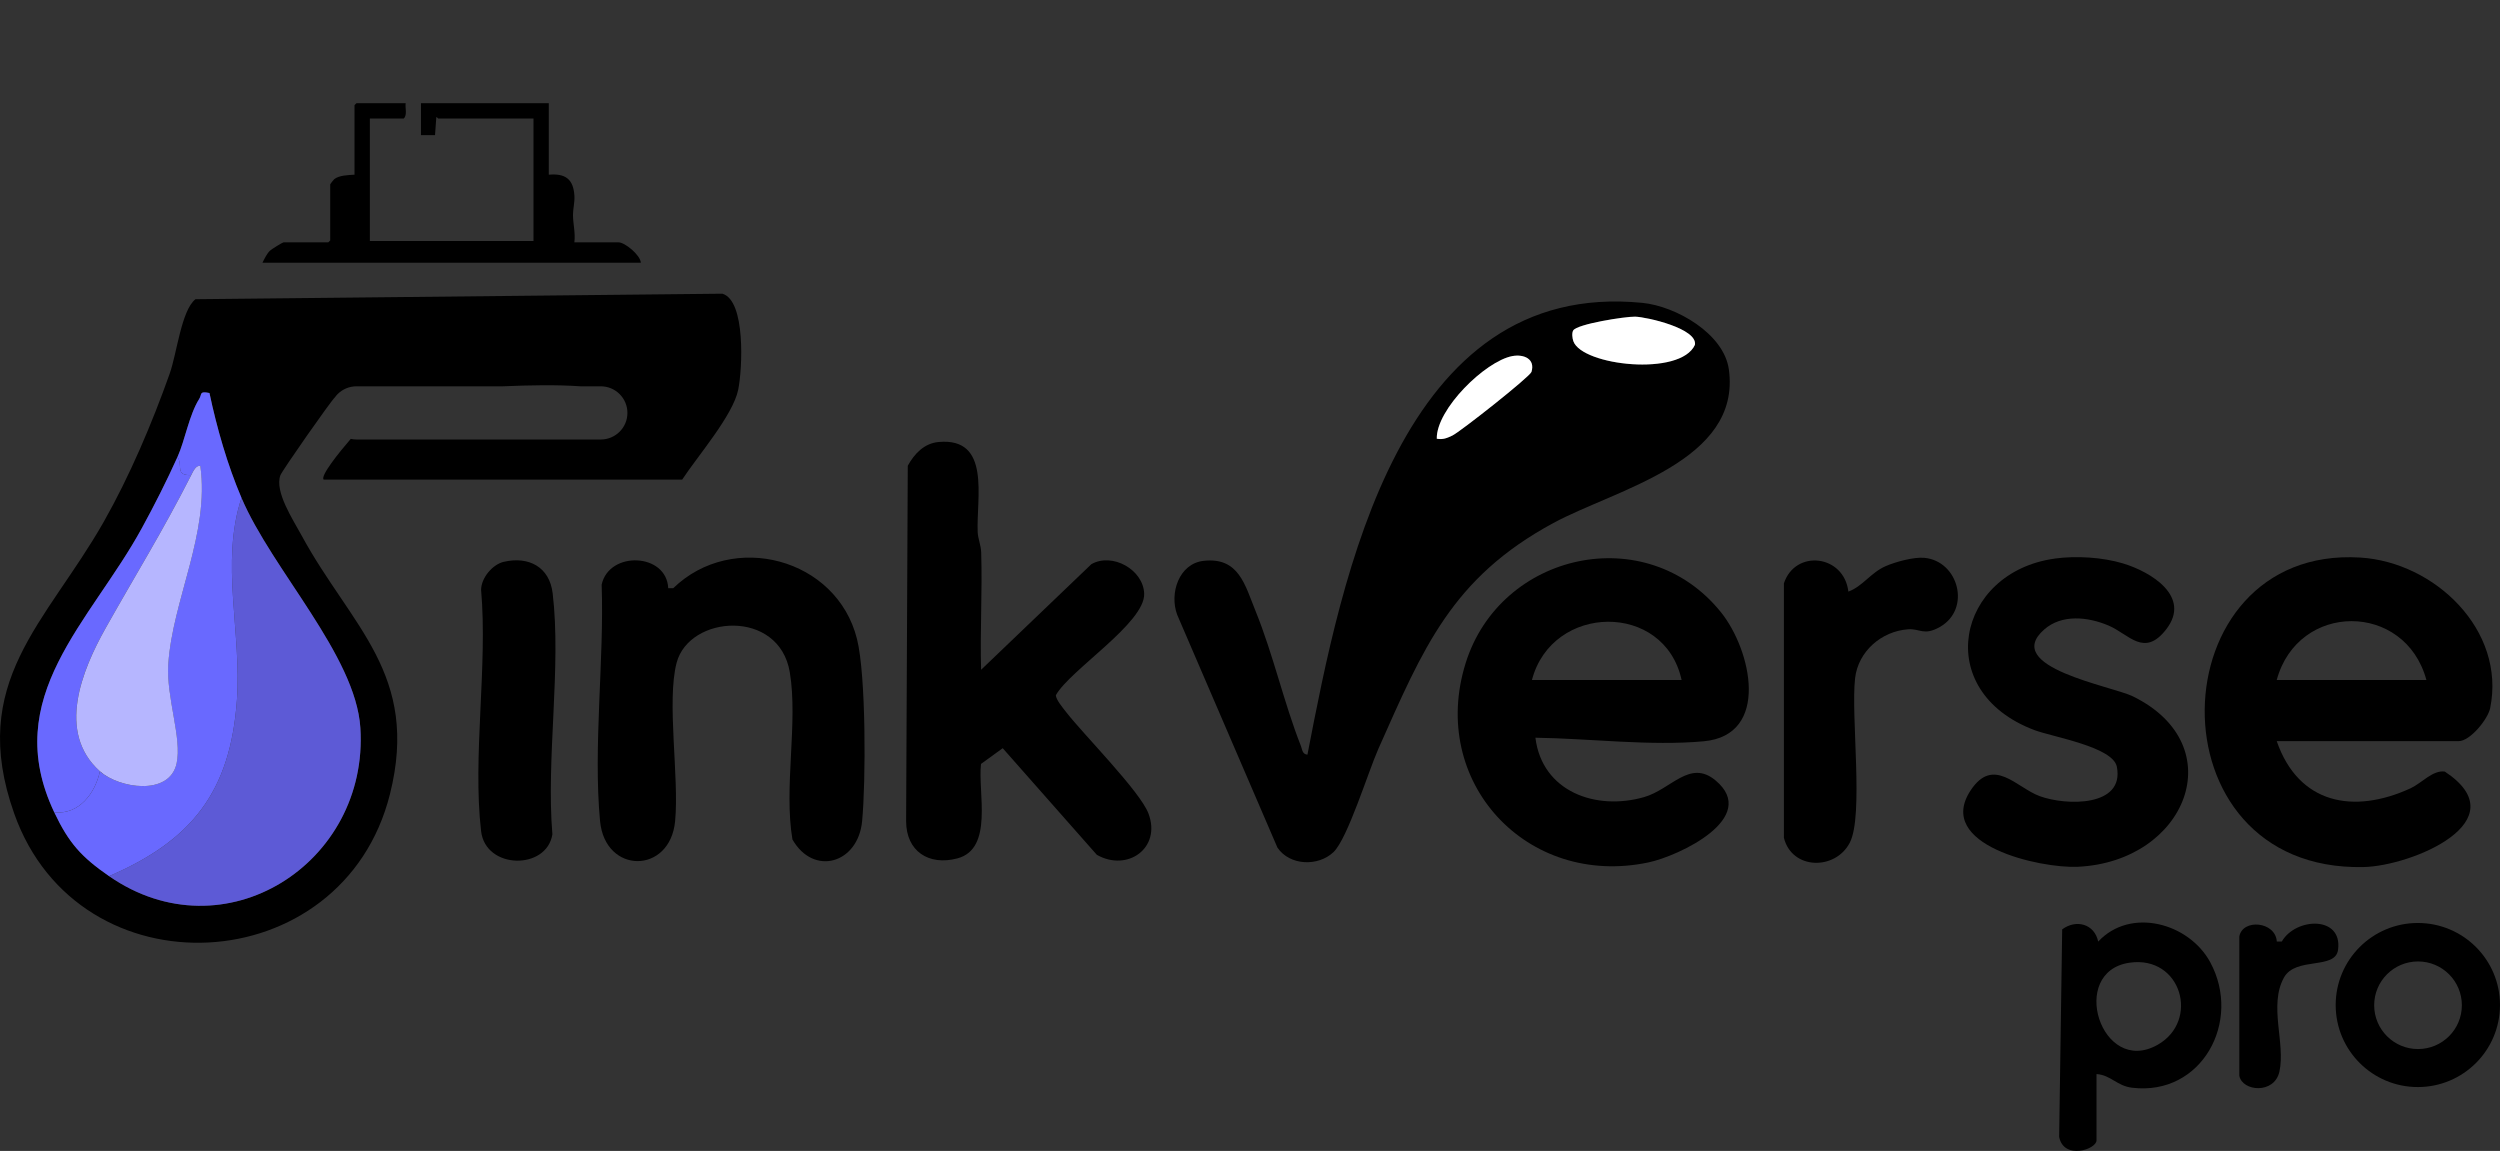<svg width="328" height="151" viewBox="0 0 328 151" fill="none" xmlns="http://www.w3.org/2000/svg">
<rect x="0" y="0" width="328" height="151" fill="#333333" stroke="none"/>
<g clip-path="url(#clip0_198_40)">
<path d="M94.769 38.533L25.644 39.257C23.793 40.716 23.206 46.379 22.259 49.034C19.959 55.528 16.993 62.506 13.595 68.492C6.046 81.755 -4.259 89.445 1.864 106.738C10.318 130.627 44.991 128.809 51.162 104.191C55.105 88.464 46.052 82.179 39.587 70.286C38.448 68.181 36.01 64.521 36.783 62.362C36.992 61.77 43.379 52.645 43.937 52.131C43.943 52.125 43.949 52.119 43.955 52.113C44.056 51.97 44.17 51.832 44.296 51.707C44.931 51.073 45.806 50.684 46.771 50.684H65.979C69.496 50.535 72.948 50.463 76.171 50.684H78.819C80.754 50.684 82.318 52.245 82.318 54.176C82.318 55.139 81.929 56.012 81.294 56.64C80.659 57.274 79.784 57.663 78.819 57.663H46.771C46.513 57.663 46.261 57.633 46.022 57.579C44.488 59.349 41.971 62.488 42.469 62.925H89.502C91.455 59.929 96.171 54.505 96.854 51.127C97.405 48.424 97.86 39.418 94.769 38.533ZM47.28 95.49C48.424 113.25 29.449 125.455 14.309 114.948C10.696 112.443 9.048 110.643 7.119 106.577C-0.071 91.412 11.87 81.629 18.604 69.305C20.252 66.297 21.894 63.056 23.296 59.935C24.284 57.734 24.812 54.433 26.142 52.329C26.525 51.713 26.106 51.282 27.484 51.563C28.46 56.185 29.838 60.981 31.684 65.317C35.692 74.747 46.669 85.977 47.28 95.49Z" fill="black"/>
<path d="M14.309 114.948C25.213 110.254 30.198 103.844 31.079 91.92C31.738 83.005 28.874 73.85 31.684 65.317C35.692 74.747 46.669 85.977 47.28 95.49C48.424 113.25 29.449 125.455 14.309 114.948Z" fill="#5D5AD6"/>
<path d="M23.294 59.935C24.283 57.734 24.81 54.433 26.14 52.329C26.524 51.713 26.104 51.282 27.482 51.563C28.459 56.185 29.837 60.981 31.682 65.317C28.872 73.85 31.736 83.005 31.077 91.92C30.197 103.844 25.212 110.254 14.307 114.948C10.694 112.443 9.046 110.643 7.117 106.577C10.412 106.911 12.498 104.023 13.109 101.195C15.601 103.425 22.204 104.472 23.163 100.172C23.899 96.866 21.784 91.502 22.072 87.125C22.629 78.747 27.518 69.969 26.278 61.137C25.697 60.993 25.302 61.902 25.086 62.327C22.905 62.422 24.025 61.065 23.288 59.935H23.294Z" fill="#6969FF"/>
<path d="M25.092 62.327C21.257 69.867 17.836 75.315 13.822 82.472C10.772 87.908 7.381 96.07 13.109 101.195C12.498 104.023 10.413 106.911 7.117 106.577C-0.072 91.412 11.869 81.629 18.603 69.305C20.251 66.297 21.887 63.056 23.294 59.935C24.032 61.065 22.911 62.422 25.092 62.327Z" fill="#6969FF"/>
<path d="M13.11 101.195C7.382 96.07 10.78 87.914 13.823 82.472C17.838 75.315 21.259 69.861 25.093 62.327C25.309 61.896 25.704 60.987 26.286 61.137C27.526 69.969 22.631 78.747 22.08 87.125C21.792 91.502 23.907 96.866 23.17 100.172C22.211 104.478 15.603 103.425 13.116 101.195H13.11Z" fill="#B6B6FF"/>
<path d="M53.223 13.544C53.133 14.19 53.463 15.069 52.971 15.553H48.526V31.621H69.993V15.553H57.495C57.459 15.553 57.303 15.302 57.243 15.386L57.076 17.73H55.23V13.544H72.001V22.92C74.163 22.729 75.23 23.488 75.362 25.677C75.416 26.592 75.176 27.345 75.176 28.194C75.176 29.343 75.517 30.592 75.356 31.794H81.144C81.994 31.794 84.019 33.468 84.079 34.473H34.434C34.703 33.941 34.997 33.295 35.434 32.877C35.62 32.697 37.082 31.794 37.202 31.794H43.073L43.325 31.543V24.176C43.325 24.134 43.768 23.584 43.84 23.518C44.469 22.992 45.704 22.968 46.513 22.92V13.795L46.764 13.544H53.223Z" fill="black"/>
<path d="M174.963 111.791C172.932 113.722 169.199 113.579 167.599 111.205L154.448 80.66C153.393 77.838 154.687 73.933 157.923 73.581C162.536 73.072 163.333 76.732 164.735 80.182C167.048 85.875 168.462 92.249 170.679 97.87C170.865 98.337 170.841 98.947 171.536 99.012C176.071 75.56 183.662 36.584 215.483 39.735C219.881 40.172 226.172 43.76 226.825 48.46C228.503 60.551 211.978 64.198 203.806 68.617C190.445 75.841 186.724 85.044 180.834 98.265C179.522 101.213 176.808 110.027 174.963 111.785V111.791ZM206.406 43.353C206.203 43.676 206.292 44.388 206.424 44.77C207.575 47.987 220.48 49.422 222.374 45.243C222.733 43.102 216.047 41.589 214.531 41.547C213.267 41.511 206.933 42.498 206.406 43.353ZM188.504 57.561C189.318 57.704 189.84 57.489 190.541 57.148C191.565 56.658 200.732 49.428 200.93 48.789C201.445 47.09 199.929 46.438 198.408 46.72C194.879 47.377 188.42 53.686 188.504 57.561Z" fill="black"/>
<path d="M128.721 87.872L143.184 74.023C145.929 72.45 150.015 74.741 150.117 77.892C150.242 81.731 140.38 87.896 138.529 91.209C138.529 91.789 139.482 92.913 139.883 93.433C142.232 96.447 149.565 103.814 150.674 106.72C152.405 111.265 147.912 114.434 143.903 112.15L131.555 98.163L128.709 100.226C128.266 103.916 130.399 111.354 125.605 112.622C121.849 113.615 118.883 111.683 118.883 107.731L119.099 61.107C119.967 59.528 121.255 58.165 123.137 57.991C130.063 57.352 128.08 65.352 128.272 69.819C128.307 70.68 128.703 71.529 128.733 72.48C128.895 77.599 128.571 82.759 128.721 87.878V87.872Z" fill="black"/>
<path d="M201.446 96.788C202.321 103.868 209.379 106.397 215.706 104.579C219.265 103.557 221.704 99.58 225.071 102.385C230.931 107.27 220.308 112.299 216.257 113.154C200.32 116.503 187.414 102.582 192.297 86.987C196.851 72.444 216 68.199 225.766 80.296C229.804 85.295 232.273 96.441 223.549 97.254C216.557 97.906 208.48 96.883 201.452 96.788H201.446ZM220.625 89.212C218.39 78.914 203.627 79.142 200.991 89.212H220.625Z" fill="black"/>
<path d="M298.707 97.236C301.559 105.482 308.779 106.87 316.275 103.419C317.725 102.75 319.174 101.004 320.762 101.231C330.564 107.719 316.43 113.627 310.085 113.758C281.715 114.356 283.058 71.529 309.654 73.15C319.426 73.742 328.791 82.67 326.712 92.901C326.418 94.354 324.082 97.236 322.578 97.236H298.707ZM318.342 89.212C315.556 78.92 301.505 78.926 298.707 89.212H318.342Z" fill="black"/>
<path d="M87.666 77.174H88.326C96.115 69.616 109.799 73.222 112.441 83.848C113.634 88.626 113.604 102.534 113.112 107.725C112.591 113.286 106.755 115.008 103.969 110.141C102.813 103.33 104.724 94.814 103.622 88.201C102.22 79.823 90.411 80.678 88.769 86.969C87.445 92.034 89.122 101.93 88.577 107.725C87.918 114.727 79.386 114.727 78.727 107.725C77.81 97.978 79.284 86.604 78.937 76.696C79.925 72.235 87.469 72.54 87.672 77.174H87.666Z" fill="black"/>
<path d="M269.6 73.281C272.398 72.899 275.838 73.108 278.54 73.921C282.255 75.04 287.509 78.275 284.226 82.544C281.32 86.323 279.343 83.214 276.629 82.066C273.914 80.918 270.511 80.565 268.204 82.586C262.548 87.537 277.078 90.007 279.828 91.358C292.991 97.81 286.844 113.059 272.602 113.722C267.683 113.95 253.813 110.876 258.546 103.7C261.542 99.162 264.562 103.342 267.611 104.454C271.068 105.722 278.767 105.895 277.731 100.597C277.216 97.984 269.361 96.704 266.916 95.789C253.351 90.677 256.695 75.052 269.594 73.287L269.6 73.281Z" fill="black"/>
<path d="M242.495 77.623C244.406 76.917 245.419 75.147 247.396 74.28C248.678 73.718 251.081 73.06 252.471 73.186C256.97 73.604 258.654 79.913 254.502 82.263C252.393 83.453 251.914 82.448 250.344 82.562C246.851 82.813 243.789 85.462 243.388 88.984C242.818 93.942 244.544 107.013 242.687 110.571C240.781 114.225 235.089 114.135 234.047 109.913V76.54C235.539 72.026 241.938 72.767 242.507 77.623H242.495Z" fill="black"/>
<path d="M66.122 73.706C69.387 72.953 72.101 74.406 72.508 77.832C73.665 87.537 71.646 99.509 72.473 109.465C71.73 114.177 63.707 114.099 63.12 109.052C61.981 99.287 64.001 87.388 63.12 77.384C63.138 75.811 64.618 74.047 66.122 73.7V73.706Z" fill="black"/>
<path d="M275.063 140.918V149.613C275.063 150.803 270.755 152.226 270.162 149.158L270.558 121.933C272.391 120.575 274.788 121.203 275.285 123.535C279.539 118.973 287.202 121.113 289.982 126.244C294.176 133.988 288.886 143.812 279.737 142.712C277.723 142.473 276.945 141.044 275.063 140.918ZM279.413 126.304C271.295 127.464 275.668 141.241 283.056 137.091C288.64 133.958 286.219 125.335 279.413 126.304Z" fill="black"/>
<path d="M327.999 131.859C327.999 137.803 323.176 142.622 317.22 142.622C311.265 142.622 306.441 137.803 306.441 131.859C306.441 125.915 311.265 121.095 317.22 121.095C323.176 121.095 327.999 125.915 327.999 131.859ZM322.996 131.889C322.996 128.714 320.42 126.142 317.244 126.142C314.069 126.142 311.492 128.714 311.492 131.889C311.492 135.064 314.069 137.635 317.244 137.635C320.42 137.635 322.996 135.064 322.996 131.889Z" fill="black"/>
<path d="M298.718 123.529H299.371C301.186 120.366 307.364 120.097 306.753 124.617C306.399 127.272 301.186 125.479 299.653 128.259C297.633 131.919 299.88 136.888 299.059 140.595C298.4 143.591 294.182 143.208 293.799 141.139V122.865C294.224 120.509 298.544 120.874 298.718 123.529Z" fill="black"/>
<path d="M206.407 43.353C206.934 42.504 213.261 41.517 214.532 41.547C216.053 41.589 222.74 43.102 222.374 45.243C220.487 49.422 207.581 47.987 206.425 44.77C206.287 44.394 206.203 43.682 206.407 43.353Z" fill="white"/>
<path d="M188.505 57.561C188.421 53.692 194.88 47.383 198.409 46.72C199.925 46.438 201.446 47.084 200.931 48.789C200.739 49.428 191.566 56.664 190.542 57.148C189.835 57.483 189.32 57.704 188.505 57.561Z" fill="white"/>
</g>
<defs>
<clipPath id="clip0_198_40">
<rect width="328" height="151" fill="white"/>
</clipPath>
</defs>
</svg>
